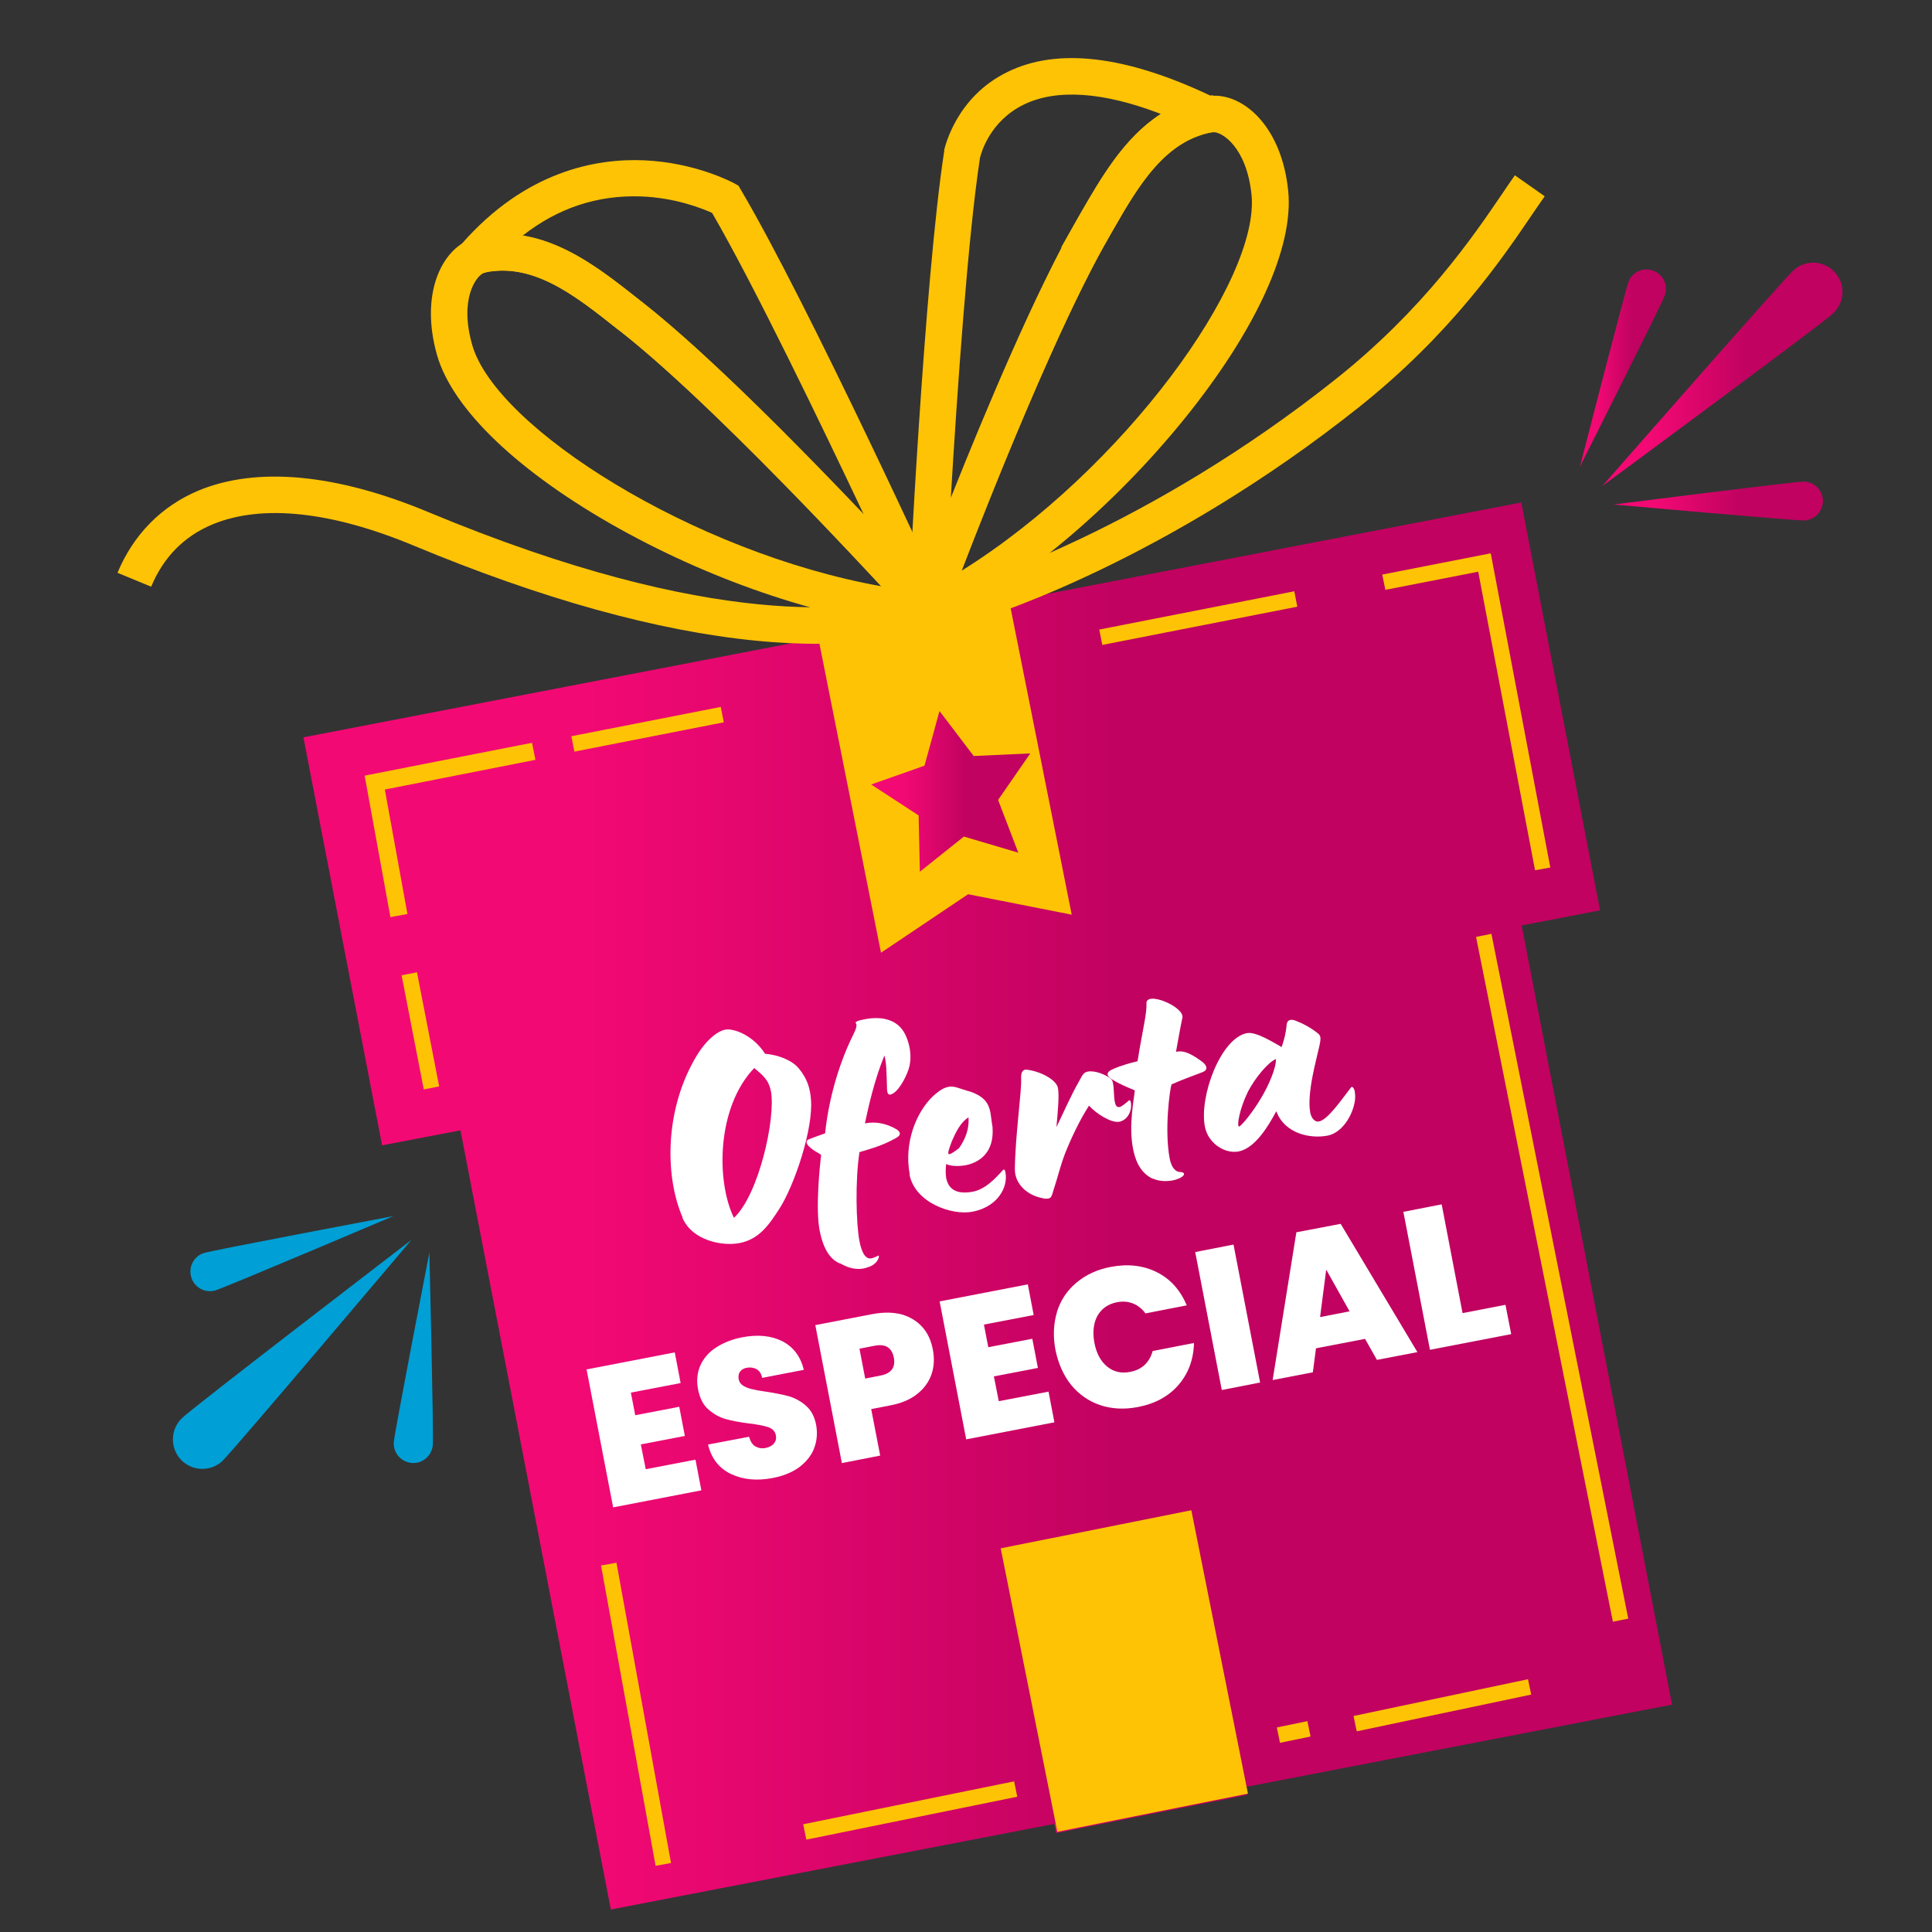 <?xml version="1.0" encoding="UTF-8"?>
<svg xmlns="http://www.w3.org/2000/svg" version="1.1" xmlns:xlink="http://www.w3.org/1999/xlink" viewBox="0 0 1417.3 1417.3">
  <rect x="0" y="0" width="1417.3" height="1417.3" fill="#333333" stroke="none"/>
  <defs>
    <style>
      .cls-1 {
        fill: url(#Degradado_sin_nombre_24);
      }

      .cls-2 {
        fill: #fff;
      }

      .cls-3 {
        fill: url(#Degradado_sin_nombre_3-3);
      }

      .cls-4 {
        fill: url(#Degradado_sin_nombre_46);
      }

      .cls-5 {
        fill: url(#Degradado_sin_nombre_3-2);
      }

      .cls-6 {
        fill: url(#Degradado_sin_nombre_2);
      }

      .cls-7 {
        isolation: isolate;
      }

      .cls-8 {
        fill: url(#Degradado_sin_nombre_23);
      }

      .cls-9 {
        fill: url(#Degradado_sin_nombre_3);
      }

      .cls-10 {
        fill: url(#Degradado_sin_nombre);
      }

      .cls-11 {
        fill: #ffc305;
      }

      .cls-12 {
        fill: url(#Degradado_sin_nombre_3-4);
      }

      .cls-13 {
        fill: #009fd5;
      }
    </style>
    <linearGradient id="Degradado_sin_nombre" data-name="Degradado sin nombre" x1="597.7" y1="1481" x2="786.2" y2="1481" gradientTransform="translate(0 2044) scale(1 -1)" gradientUnits="userSpaceOnUse">
      <stop offset=".2" stop-color="#f30974"/>
      <stop offset=".6" stop-color="#c10260"/>
    </linearGradient>
    <linearGradient id="Degradado_sin_nombre_2" data-name="Degradado sin nombre 2" x1="733.5" y1="817.3" x2="914.8" y2="817.3" gradientTransform="translate(0 2044) scale(1 -1)" gradientUnits="userSpaceOnUse">
      <stop offset=".2" stop-color="#f30974"/>
      <stop offset=".6" stop-color="#c10260"/>
    </linearGradient>
    <linearGradient id="Degradado_sin_nombre_3" data-name="Degradado sin nombre 3" x1="222.6" y1="533.3" x2="1226.6" y2="533.3" gradientTransform="translate(0 1418) scale(1 -1)" gradientUnits="userSpaceOnUse">
      <stop offset=".2" stop-color="#f30974"/>
      <stop offset=".6" stop-color="#c10260"/>
    </linearGradient>
    <linearGradient id="Degradado_sin_nombre_3-2" data-name="Degradado sin nombre 3" x1="1175.5" y1="274.7" x2="1351.7" y2="274.7" gradientTransform="matrix(1,0,0,1,0,0)" xlink:href="#Degradado_sin_nombre_3"/>
    <linearGradient id="Degradado_sin_nombre_3-3" data-name="Degradado sin nombre 3" x1="1183.7" y1="367.6" x2="1337.3" y2="367.6" gradientTransform="matrix(1,0,0,1,0,0)" xlink:href="#Degradado_sin_nombre_3"/>
    <linearGradient id="Degradado_sin_nombre_3-4" data-name="Degradado sin nombre 3" x1="1159" y1="270" x2="1222.1" y2="270" gradientTransform="matrix(1,0,0,1,0,0)" xlink:href="#Degradado_sin_nombre_3"/>
    <linearGradient id="Degradado_sin_nombre_23" data-name="Degradado sin nombre 23" x1="18.3" y1="812.2" x2="18.3" y2="812.2" gradientTransform="translate(0 2044) scale(1 -1)" gradientUnits="userSpaceOnUse">
      <stop offset=".2" stop-color="#f30974"/>
      <stop offset=".6" stop-color="#c10260"/>
    </linearGradient>
    <linearGradient id="Degradado_sin_nombre_24" data-name="Degradado sin nombre 24" x1="1340.1" y1="1611.4" x2="1340.1" y2="1611.4" gradientTransform="translate(0 2044) scale(1 -1)" gradientUnits="userSpaceOnUse">
      <stop offset=".2" stop-color="#f30974"/>
      <stop offset=".6" stop-color="#c10260"/>
    </linearGradient>
    <linearGradient id="Degradado_sin_nombre_46" data-name="Degradado sin nombre 46" x1="639.1" y1="837.4" x2="755.8" y2="837.4" gradientTransform="translate(0 1418) scale(1 -1)" gradientUnits="userSpaceOnUse">
      <stop offset=".2" stop-color="#f30974"/>
      <stop offset=".6" stop-color="#c10260"/>
    </linearGradient>
  </defs>
  <!-- Generator: Adobe Illustrator 28.6.0, SVG Export Plug-In . SVG Version: 1.2.0 Build 709)  -->
  <g>
    <g id="Capa_1">
      <g id="Capa_1-2" data-name="Capa_1">
        <polygon class="cls-10" points="786.2 671 710.2 656 646.3 698.9 597.7 455 737.6 427.1 786.2 671"/>
        <polyline class="cls-6" points="774.9 1344.6 733.5 1136.7 873.3 1108.8 914.8 1316.8"/>
        <polygon class="cls-9" points="1116 368.6 222.6 540.9 280.3 840.2 337.8 829.2 448.1 1400.8 1226.6 1250.5 1116.3 678.9 1173.8 667.8 1116 368.6"/>
        <g>
          <g class="cls-7">
            <g class="cls-7">
              <path class="cls-2" d="M462.8,1021.6l3.2,16.6,32.3-6.2,4.1,21.4-32.3,6.2,3.6,18.2,36.5-7,4.3,22.5-64.7,12.5-19.5-101.2,64.7-12.5,4.3,22.5-36.5,7h0Z"/>
              <path class="cls-2" d="M536.2,1081.3c-8.7-4.2-14.3-11.3-16.8-21.6l30.1-5.7c1,3.4,2.5,5.9,4.7,7.1s4.6,1.7,7.5,1.1c2.5-.5,4.6-1.5,6-3.2,1.4-1.7,1.9-3.6,1.5-5.9-.5-2.9-2.4-5-5.5-6.1-3.1-1.1-7.9-2-14.5-2.8-7-.9-12.7-2-17.2-3.3s-8.5-3.6-12.4-7-6.2-8.3-7.5-14.6c-1.3-6.5-.6-12.4,1.7-17.7,2.4-5.2,6.2-9.7,11.5-13.1s11.6-6,18.8-7.4c11.7-2.3,21.6-1.3,29.8,2.8,8.1,4.2,13.4,11.2,15.8,21l-30.6,5.9c-.6-3.1-2-5.2-4.1-6.4-2-1.1-4.5-1.5-7.3-1-2.2.4-3.7,1.4-4.8,2.8-1.1,1.5-1.4,3.4-1,5.7.4,1.9,1.4,3.4,3.2,4.6,1.8,1.1,3.8,1.9,6.2,2.5s5.9,1.3,10.4,1.9c6.9,1,12.5,2.2,17.1,3.4,4.6,1.4,8.8,3.7,12.5,7,3.8,3.3,6.2,7.9,7.4,13.9,1.1,6,.6,11.7-1.4,17.1s-5.7,9.9-10.8,13.9c-5.2,3.8-11.6,6.5-19.4,8-11.7,2.3-22,1.3-30.6-2.8h-.4Z"/>
              <path class="cls-2" d="M683.4,1008c-1.9,5.6-5.3,10.4-10.4,14.5-5.1,4.1-11.8,7-20,8.5l-13.9,2.7,6.6,34.1-28.1,5.5-19.5-101.2,42-8.1c8.1-1.5,15.3-1.4,21.5.3,6.2,1.8,11.3,5,15.2,9.4s6.4,10.1,7.6,16.7c1.1,6.1.9,12-1,17.6h0ZM655.7,996c-1.4-7.4-6.1-10.3-14-8.8l-11.2,2.2,4.2,21.9,11.2-2.2c7.9-1.5,11.2-6,9.8-13.2h0Z"/>
              <path class="cls-2" d="M721.8,971.7l3.2,16.6,32.3-6.2,4.1,21.4-32.3,6.2,3.6,18.2,36.5-7,4.3,22.5-64.7,12.5-19.5-101.2,64.7-12.5,4.3,22.5-36.5,7h0Z"/>
              <path class="cls-2" d="M775.3,962.6c2.7-8.7,7.4-15.8,14.3-21.6s15.2-9.7,25.2-11.6c12.6-2.4,23.9-1.1,33.9,3.9s17.2,13.2,21.9,24.3l-30.3,5.9c-2.5-3.4-5.6-5.9-9.2-7.3-3.6-1.4-7.5-1.7-11.7-.9-6.5,1.3-11.2,4.6-14.3,9.9-2.9,5.3-3.7,12-2.3,19.7,1.5,7.9,4.7,13.8,9.4,17.6,4.7,3.9,10.4,5.2,16.9,3.9,4.2-.8,7.8-2.5,10.6-5.1,2.8-2.7,4.7-6,5.9-10.2l30.3-5.9c-.3,12.1-4.1,22.3-11.3,30.7s-17.3,13.9-29.9,16.3c-9.9,1.9-19.2,1.4-27.6-1.4-8.5-2.9-15.5-7.8-21.3-14.8-5.6-7-9.4-15.5-11.5-25.6-1.9-9.9-1.5-19.2,1.1-27.9h-.1Z"/>
              <path class="cls-2" d="M904.9,913l19.5,101.2-28.1,5.5-19.5-101.2,28.1-5.5Z"/>
              <path class="cls-2" d="M1001.3,982.2l-35.9,6.9-2.3,17.6-29.5,5.7,17.4-108.4,32.5-6.2,56.3,94.1-29.7,5.7-8.7-15.4h-.1ZM990.1,962.1l-17.2-30.7-4.5,34.8,21.6-4.2h0Z"/>
              <path class="cls-2" d="M1072.9,963.3l31.5-6.1,4.2,21.5-59.6,11.5-19.5-101.2,28.1-5.5,15.3,79.7h0Z"/>
            </g>
          </g>
          <g class="cls-7">
            <g class="cls-7">
              <path class="cls-2" d="M500.8,893.2c-12.4-28.1-13.9-75.9,8.4-115.5,7.6-13.8,16.4-20.9,22.5-22.3s20.8,3.9,29.5,17.6c9.9.9,19.9,4.8,24.8,10.8,6.6,7.9,8.3,15.3,8.9,22.5,1.9,21.6-12.1,63.3-23.2,80.5-7.3,11.3-14.6,22.3-29.2,25.1-13.1,2.5-34.9-2-42-18.8h.1ZM565.4,800.1c-1.5-8.1-6.4-11.8-12.1-16.6-27.5,28.7-28.1,82.8-14.9,109.9,18.1-16.6,30.9-73.1,27.1-93.2h-.1Z"/>
              <path class="cls-2" d="M616.5,927c-8.5-3.2-13-12.9-15.2-24.2-3.1-15.8,0-46.9,1.1-55.5-1.5-1.3-4.1-2.5-5.2-3.3-5.9-3.9-6.7-6.9-4.1-8.1,4.7-1.9,8.7-3.2,12.2-4.5,2.2-21.6,8.8-48.5,20.6-72.3,4.1-7.9,1.8-8.3,1.7-8.8q0-.5,1.5-1.3c1.4-.5,2.7-.8,5.9-1.4,5.7-1.1,11.6-.8,14.6,0,11.5,2.7,14.9,11,16.9,17.7,1.5,5.3,2.2,12.6,0,19.2-2.4,7.1-8.1,17.4-13.4,18.5-1,0-2.3,0-2.4-4.5-.3-10.4-.3-18.8-1.9-24.2-7.5,18.3-11.8,38.1-14.3,49.8,8.7-1.7,15.5.6,20.5,2.9,7.3,3.4,5.7,6.1,2,8-9,5.1-17.4,7.5-26.5,10.2-3.2,20.9-2.5,52.2,0,65.3,1.4,7.1,3.9,13.6,8.8,12.6,2.2-.4,4.7-1.9,5-2,1.3-.3,0,5.7-6.4,8.1-1.4.5-2.9,1-4.1,1.3-6.9,1.3-12.5-.9-17.6-3.8v.3h0Z"/>
              <path class="cls-2" d="M667.4,861.6c-4.5-23.4,5-46,16.9-57.3,5-4.6,8.5-6.5,11.5-7,4.5-.9,8.3,1.5,16.3,3.6,10.4,3.8,13.2,8.7,14.5,15.4.5,2.9.8,6.5,1.5,10.4,1.5,18.8-9.6,26.1-19.7,28.1-6,1.1-11.7.5-14.3-.9-.5,3.9-.4,7.3,0,10.2,1.9,9.7,9.4,12,19.6,10.1,8.9-1.7,16.2-9.3,22-15.8,1.3-1.3,1.7.8,1.9,1.7,2,10.8-5.6,25.2-24.2,28.8-15,2.9-42.2-6.5-46.2-27.3h.1ZM703.6,842.2c4.8-6.9,7.5-14.3,6.9-22.5-6,3.7-9.4,11.1-12.2,17.4-2.7,7.1-3.4,9.9-1.8,9.6,1.3-.3,3.6-1.7,7.1-4.5Z"/>
              <path class="cls-2" d="M765.5,879.1c-11.6-1.9-21.1-10.3-21-21.5.3-25.1,5.1-57.3,4.6-66.5-.3-5.3,1.8-6.5,3.7-6.4,9.4.8,22,7,23.3,13.4,1,5.2,0,16.8-1.1,28.7,4.8-9.7,10.4-22.8,16.6-33.6,2.3-4.1,3.1-6.5,6.4-7.1,5.5-1,13,2.4,16,4.6,2.2,1.7,2.3,2.9,2.5,4.1.8,3.9.5,9.4,1.3,13.4.5,2.7,1.4,4.3,3.6,3.9,1.3-.3,3.9-2.3,6.5-4.6,2-1.7,2.3,3.9,1.4,7.1-1.4,4.8-4.5,7.5-8.1,8.3-6.1,1.1-17.1-6-22.3-11.8-6.7,10.3-13.1,23.8-17.7,35.4-3.7,9.9-5.5,18-8.3,26.4-1.5,5.2-1.9,6-4.1,6.4h-3.2Z"/>
              <path class="cls-2" d="M845.6,864.7c-10.1-4.7-13.2-15.4-14.5-22.5-3.2-16.6.8-36,1.4-42.3-5.9-2.4-12-5.1-16-7.6-2.3-1.4-7.5-4.7-.3-7.9s13.2-4.6,18.3-5.9c3.6-22.7,7-35.4,6.5-42.2-.6-9.8,28.1,2.3,26.4,10.3-1.5,6.7-3.4,18.1-4.7,25,3.2-.6,7.6-1.3,18.7,6.9,4.5,3.2,4.8,6.5.8,8-6.2,2.4-14.4,5.3-22.8,9-1.3,4.3-5.3,33.5-1.3,54.5,1.3,6.6,4.2,9.7,7.8,9.8,5.5.3,2.2,4.7-6,6.2-2.7.5-9,1-14.1-1.4h-.1Z"/>
              <path class="cls-2" d="M936.2,815.3c-6.2,11.7-15.8,27.1-27.6,29.4-10.1,1.9-22.4-6-24.7-18.2-4.3-22.2,11.6-64.9,30.8-68.6,6.6-1.3,19,6.6,25.5,10.2,1.8-5.2,3.2-10.3,3.7-16.6.3-2.8,2.5-4.3,6.4-2.8,6.1,2.4,11.2,5.2,16.3,9.2,2.2,1.7,2.7,3.1,1.3,9.4-2,9.3-9.4,34.9-6.7,48.9.6,3.4,2.9,7.1,6.4,6.5,6.4-1.3,15.8-15,23.6-25.1.8-1.1,2.2.9,2.7,3.1v.8c1.9,8.9-6.1,28.9-20.1,31.6-12.6,2.4-31.2-1.4-37.4-17.6h.1ZM924.9,805.9c6.2-10.2,11.5-23.2,11.1-29-5.7,2.4-15,13.4-20.5,23.9-6.2,12.7-8.3,25.1-6.6,25.6.9.4,9-8.7,16-20.5Z"/>
            </g>
          </g>
        </g>
        <g>
          <path class="cls-5" d="M1344.7,230c-8.7,8.1-169.3,126.6-169.3,126.6,0,0,131.5-150.1,140.2-158.2,8.7-8.1,22.3-7.5,30.3,1.2,8.1,8.7,7.5,22.3-1.2,30.3h0Z"/>
          <path class="cls-3" d="M1323.4,381.8c-7.8.1-139.7-11.7-139.7-11.7,0,0,131.3-16.7,139.1-16.8s14.3,6.1,14.5,14c0,7.8-6.1,14.3-14,14.5h.1Z"/>
          <path class="cls-12" d="M1221.3,216.8c-2.8,7.4-62.3,125.6-62.3,125.6,0,0,33-128.1,35.6-135.5s11-11.1,18.3-8.3c7.4,2.8,11.1,11,8.3,18.3h.1Z"/>
        </g>
        <g>
          <path class="cls-13" d="M163.3,1071.6c8.6-8.3,138.5-162,138.5-162,0,0-159.7,122.4-168.3,130.7-8.6,8.3-8.9,21.9-.7,30.6,8.3,8.6,21.9,8.9,30.6.7h-.1Z"/>
          <path class="cls-13" d="M317.5,1060.1c.7-7.9-2.5-141.3-2.5-141.3,0,0-25.4,131-26.1,138.9s5.2,14.8,13.1,15.5c7.9.7,14.8-5.2,15.5-13.1h0Z"/>
          <path class="cls-13" d="M158.1,946.6c7.6-2.3,130.5-54.5,130.5-54.5,0,0-131.1,24.8-138.7,27s-11.9,10.3-9.6,17.9,10.3,11.9,17.9,9.6h0Z"/>
        </g>
        <g>
          <polygon class="cls-11" points="1126.1 638.4 1084.4 419.4 1016.3 432.7 1014 421.5 1093.6 405.9 1137.3 636.4 1126.1 638.4"/>
          <rect class="cls-11" x="806.1" y="447.7" width="145.8" height="11.5" transform="translate(-70.8 177.7) rotate(-11.1)"/>
          <rect class="cls-11" x="460.8" y="1145.6" width="11.5" height="223.9" transform="translate(-217.3 103.7) rotate(-10.3)"/>
          <rect class="cls-11" x="937.6" y="1264.8" width="22.9" height="11.5" transform="translate(-236.1 216.8) rotate(-11.6)"/>
          <rect class="cls-11" x="588.8" y="1322.4" width="157.9" height="11.5" transform="translate(-251.4 159.8) rotate(-11.5)"/>
          <rect class="cls-11" x="992.7" y="1245.2" width="130.8" height="11.5" transform="translate(-235.2 245.1) rotate(-11.9)"/>
          <rect class="cls-11" x="1132.9" y="681.2" width="11.5" height="512.3" transform="translate(-161.6 241.3) rotate(-11.3)"/>
        </g>
        <rect class="cls-11" x="419.2" y="529.2" width="111.7" height="11.5" transform="translate(-94.1 101.5) rotate(-11.1)"/>
        <polygon class="cls-11" points="286.4 672.8 267.5 569 390.3 544.9 392.8 557.4 282.3 579.2 298.9 670.5 286.4 672.8"/>
        <rect class="cls-11" x="302.6" y="713.6" width="11.5" height="85.3" transform="translate(-138.6 72.7) rotate(-11)"/>
        <path class="cls-8" d="M18.3,1231.8"/>
        <g>
          <path class="cls-1" d="M1340.1,432.6"/>
          <path class="cls-11" d="M938.2,78.9"/>
        </g>
        <polygon class="cls-11" points="786.2 671 710.2 656 646.3 698.9 597.7 455 737.6 427.1 786.2 671"/>
        <polygon class="cls-4" points="689.2 521.6 714.3 554.6 755.8 552.7 732.2 586.8 747 625.5 707.1 613.7 674.8 639.5 673.9 598.2 639.1 575.5 678.2 561.7 689.2 521.6"/>
        <g>
          <path class="cls-11" d="M662.1,535l4.1-86.6c.5-9.8,11.7-241.6,26.5-337.8v-.8c.5-1.5,8.5-38.6,46.4-57,36.5-18,86.6-12.1,148.7,17.3.6,0,1.3-.1,1.9-.3v1.3c.8.3,1.4.6,1.9.9l-1.3,2.8,2.8,21.6c-37.8,5-57.3,38.8-77.9,74.6l-2.3,4.1c-49.2,85.3-120.1,276.7-120.7,278.6l-30.1,81.2h0ZM719,115.1c-9,58.8-16.8,171.8-21.5,250.1,25.5-63.9,62.3-151.5,92.2-203.5l2.3-4.1c15.7-27.1,32.7-56.8,59.6-74-42-16.2-76.4-18.6-100.3-7-25,12-31.5,35.5-32.2,38.6h0Z"/>
          <path class="cls-11" d="M664.1,471.8l5.1-27c0-.3,1-5.1,2.8-13l.3-.9.4-.9c15.3-40.5,65.3-170,106.3-248.4h-.6l13.5-23.6c20.9-36.5,44.7-77.9,91.6-87.4l1.3-.3h2.2c.9,0,1.9-.1,3.1-.1,23.2-.6,50.2,23.4,54.9,69.7,4.3,41.4-23.6,102.5-76.5,167.8-52.1,64.2-117.5,119.3-179.7,151.5l-24.3,12.6h-.1ZM824.4,155h0l-11.5,20c-36.4,63.4-84.9,185-107.5,243.7,118.6-74,219.2-213.2,212.7-276-3.7-35.1-21.8-45.8-27.6-45.7h-1.4c-.5,0-1,0-1.7.1-28.5,6.2-46.9,30.8-62.9,57.7h-.1Z"/>
        </g>
        <path class="cls-11" d="M692.5,461.6l-5.5-26.1c27.3-5.7,157-49.3,292.8-157.3,64.7-51.4,100.9-104.7,122.5-136.5,3.2-4.7,6.2-9.2,9-13.1l21.9,15.4c-2.7,3.7-5.6,8.1-8.8,12.7-22.4,33.1-60,88.4-128,142.4-137.7,109.4-268.8,155.1-304,162.6h0Z"/>
        <g>
          <path class="cls-11" d="M729.9,522l-58.2-64.4c-1.4-1.5-138.3-152.8-215.7-213.8l-3.3-2.5c-32.6-25.9-63.4-50.2-100.5-40.6l-3.3-12.9-10.2-8.9c46.9-53.5,98.7-62.8,133.8-61.3,37.9,1.7,64.8,16.2,66,16.8l3.2,1.8,1.9,3.2c49.5,83.9,146.2,294.9,150.3,303.8l36.2,79h-.1ZM383.6,172.8c32.6,5.3,60.5,27.4,85.7,47.4l3.2,2.5c47.1,37.2,113.7,104.7,161.1,154.6-32.9-69.5-80.9-168.9-111.2-221.1-7.3-3.3-27-11.2-52.3-12.1-31.7-1.1-60.7,8.4-86.6,28.7h.1Z"/>
          <path class="cls-11" d="M705.1,464.1l-27.8-2.7c-69.8-6.7-151.2-33.6-223.2-73.7-73.3-40.9-122-87.2-133.5-127.2-12.7-45,3.4-77.4,25.3-85.3l.6-.3c.4,0,.8-.3,1.1-.4.9-.3,1.9-.6,3.2-1l1-.3c47-8.8,84.4,20.9,117.4,47l3.2,2.5c64.8,51.1,167.6,160.8,208.7,205.5l.6.8.5.9c4.5,6.7,7.3,10.8,7.3,10.8l15.3,23.3h.1ZM354.8,200.3c-5.6,2.3-18,19.1-8.4,52.7,17.3,60.9,162.6,152.6,300.3,177.1-47-50.6-134.1-141.9-190.6-186.4h0l-3.2-2.5c-29.8-23.6-60.5-47.9-95.4-41.8-.4,0-.8.3-1,.4-.5.1-1.1.4-1.7.5h0Z"/>
        </g>
        <path class="cls-11" d="M600.4,472.3c-13.5,0-28.8-.6-45.8-2.3-72.7-7.1-157.1-30.6-251-69.7-60.4-25.2-111.3-30.6-147.5-15.7-21,8.7-36.2,24.1-45.2,45.8l-24.7-10.2c11.7-28.1,32.3-49,59.6-60.4,42.9-17.7,101-12.2,168,15.7,213.2,88.9,314.4,70.5,352.5,63.7,1.1-.3,2.3-.4,3.4-.6l4.6,26.4-3.3.6c-14.1,2.5-36.9,6.6-70.7,6.6h.1Z"/>
        <rect class="cls-11" x="753.5" y="1119.8" width="142.6" height="212" transform="translate(-224.2 185.4) rotate(-11.3)"/>
      </g>
    </g>
  </g>
</svg>